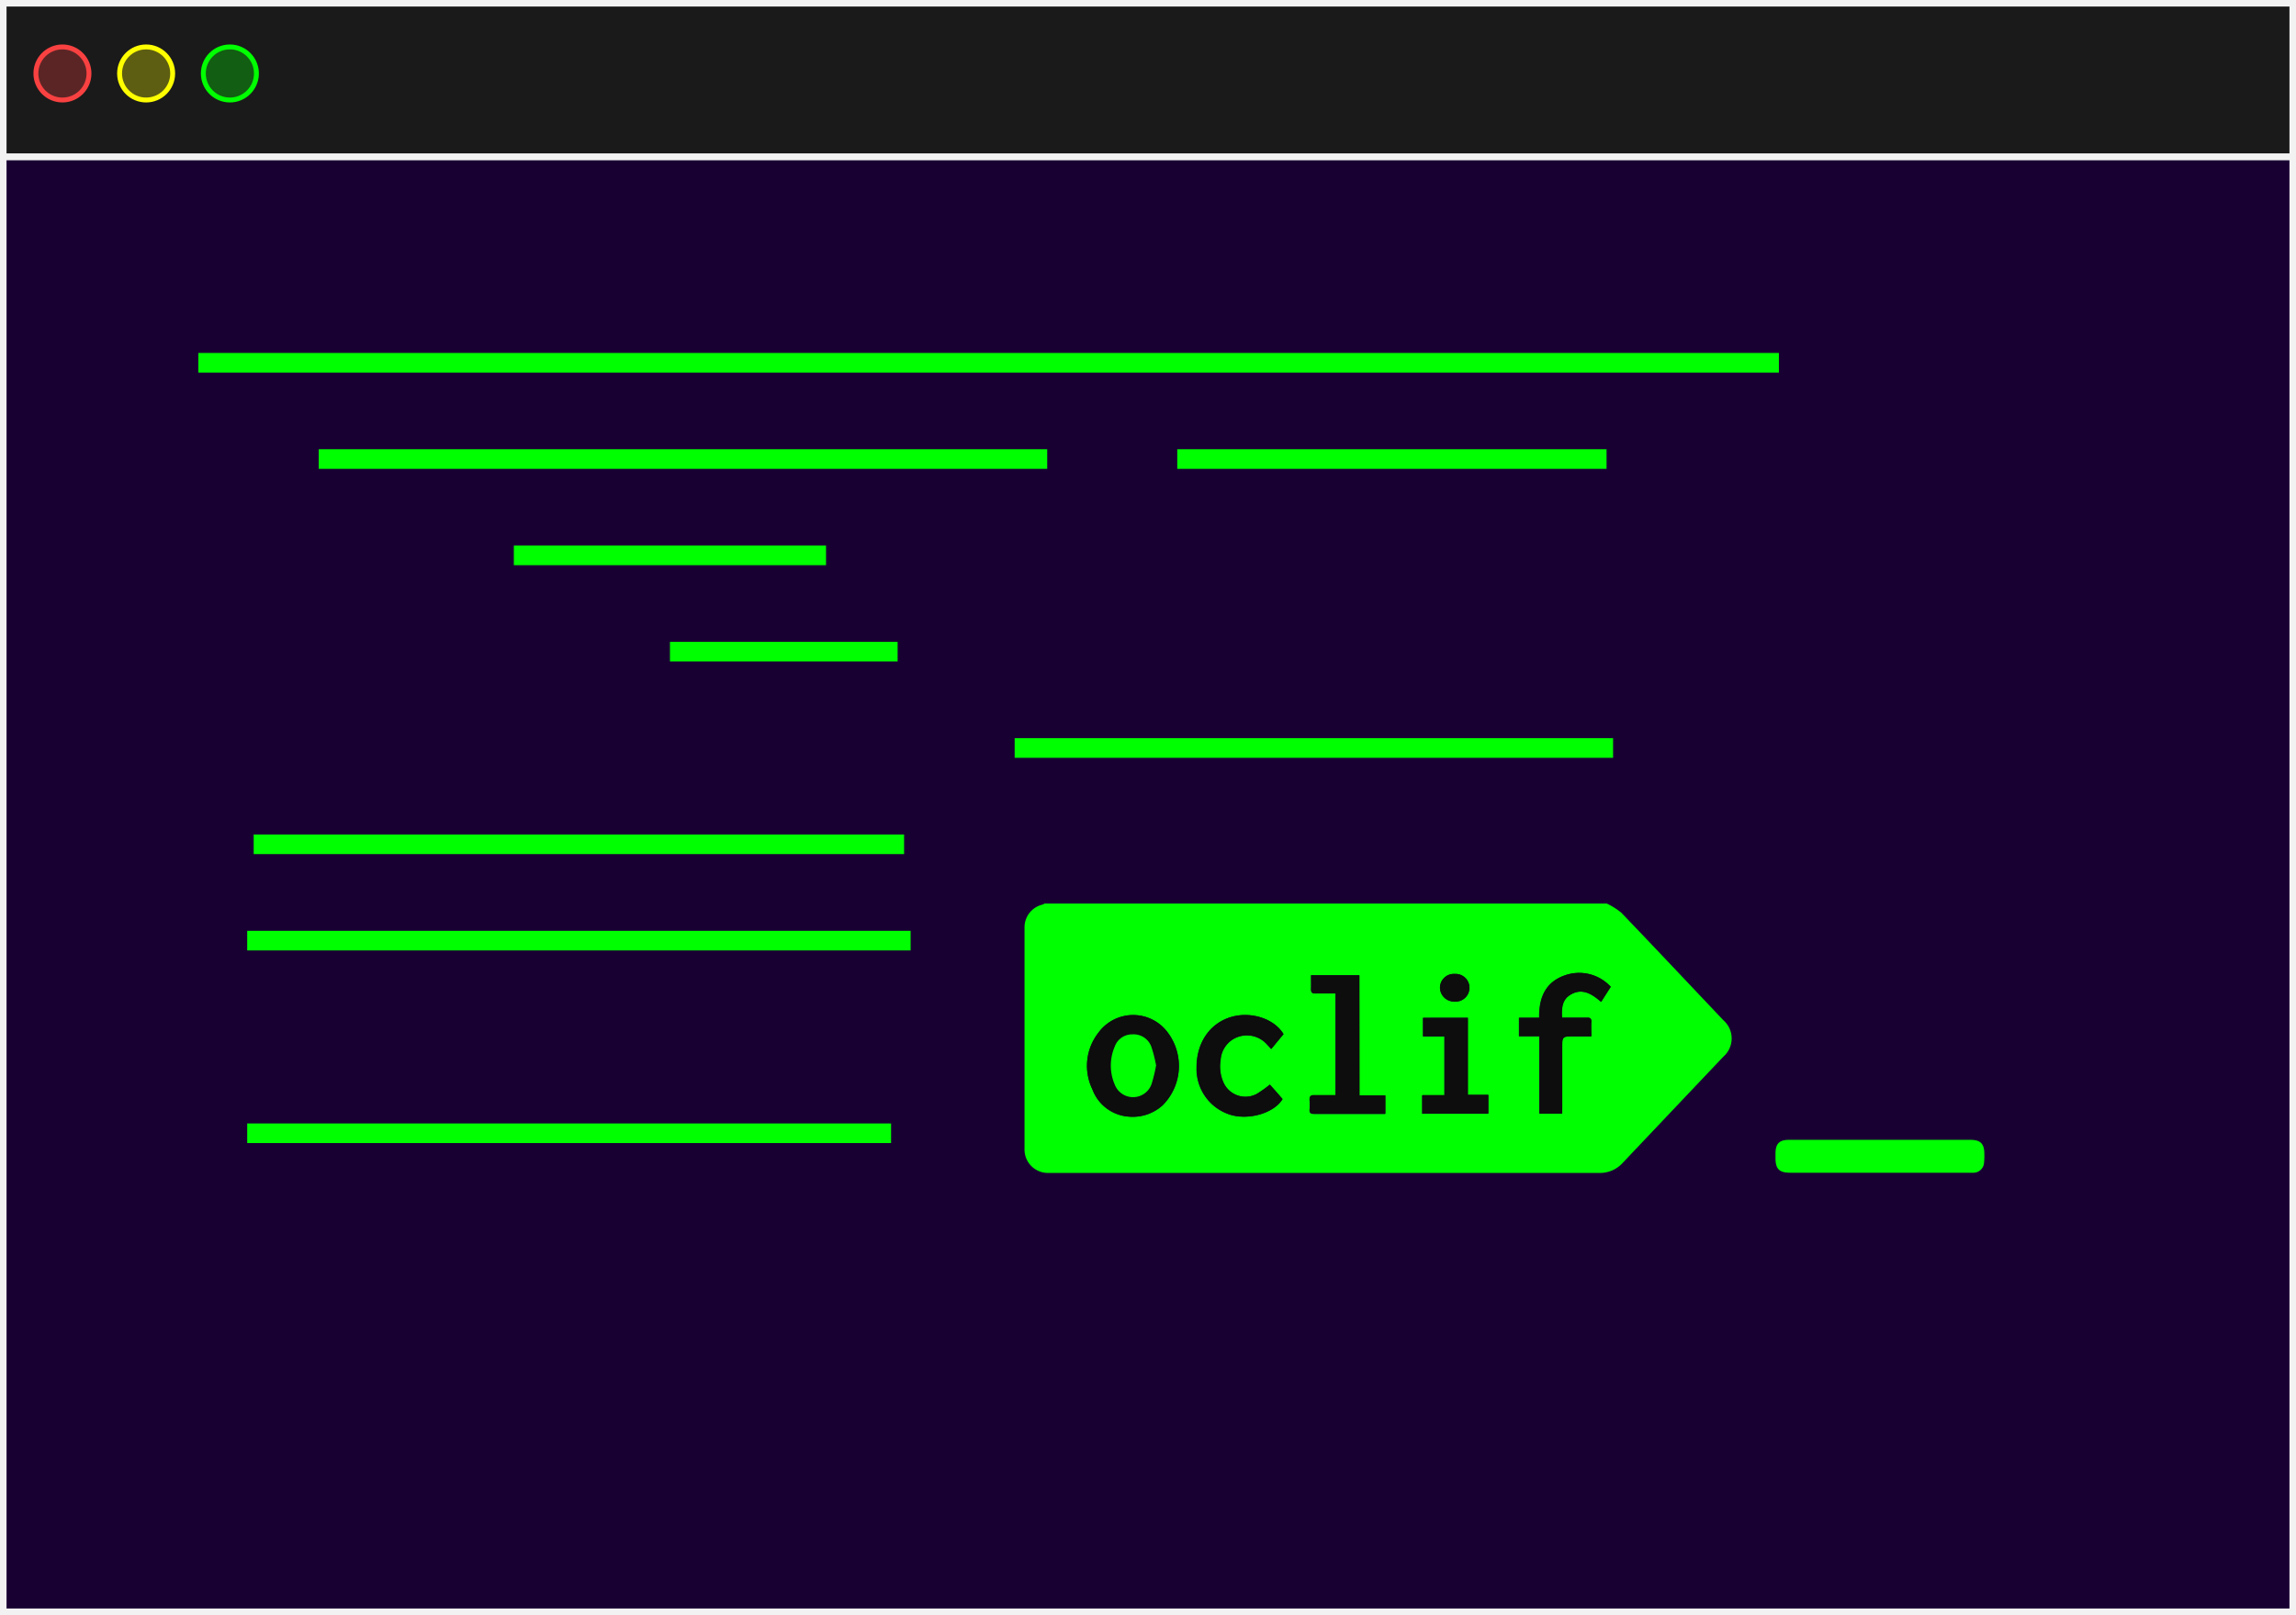 <svg xmlns="http://www.w3.org/2000/svg" viewBox="0 0 351.17 247.09"><rect x="0" y="0" width="351.17" height="247.09" fill="#333333" stroke="none"/><defs><style>.cls-1{fill:#190033;}.cls-2{fill:#1a1a1a;}.cls-10,.cls-11,.cls-3,.cls-8,.cls-9{fill:none;}.cls-3{stroke:#f2f2f2;}.cls-11,.cls-3{stroke-miterlimit:10;}.cls-4{opacity:0.3;}.cls-5{fill:#ff0;}.cls-6{fill:lime;}.cls-7{fill:#f94141;}.cls-8{stroke:#ff0;}.cls-10,.cls-8,.cls-9{stroke-width:0.75px;}.cls-11,.cls-9{stroke:lime;}.cls-10{stroke:#f94141;}.cls-11{stroke-width:3px;}.cls-12{fill:#0d0d0d;}</style></defs><title>oclif_cli</title><g id="Layer_2" data-name="Layer 2"><g id="Layer_2-2" data-name="Layer 2"><rect class="cls-1" x="0.5" y="23.99" width="350.17" height="222.6"/><rect class="cls-2" x="0.5" y="0.5" width="350.17" height="23.49"/><rect class="cls-3" x="0.5" y="0.5" width="350.17" height="23.49"/><rect class="cls-3" x="0.5" y="23.99" width="350.17" height="222.6"/><g class="cls-4"><circle class="cls-5" cx="22.35" cy="11.24" r="4.06"/><circle class="cls-6" cx="35.16" cy="11.24" r="4.06"/><circle class="cls-7" cx="9.55" cy="11.24" r="4.06"/></g><circle class="cls-8" cx="22.35" cy="11.24" r="4.06"/><circle class="cls-9" cx="35.16" cy="11.24" r="4.06"/><circle class="cls-10" cx="9.55" cy="11.24" r="4.06"/><line class="cls-11" x1="30.34" y1="55.5" x2="272.08" y2="55.5"/><line class="cls-11" x1="48.75" y1="70.23" x2="160.17" y2="70.23"/><line class="cls-11" x1="180.06" y1="70.23" x2="245.72" y2="70.23"/><line class="cls-11" x1="78.59" y1="84.97" x2="126.34" y2="84.97"/><line class="cls-11" x1="102.47" y1="99.7" x2="137.29" y2="99.7"/><line class="cls-11" x1="155.19" y1="114.44" x2="246.72" y2="114.44"/><line class="cls-11" x1="38.8" y1="129.17" x2="138.28" y2="129.17"/><line class="cls-11" x1="37.81" y1="143.91" x2="139.28" y2="143.91"/><line class="cls-11" x1="37.81" y1="173.38" x2="136.29" y2="173.38"/><g id="lg9vd0"><path class="cls-6" d="M159.76,138.24h86a10.67,10.67,0,0,1,2.21,1.39c5.25,5.47,10.44,11,15.65,16.49a3.69,3.69,0,0,1,0,5.51q-7.71,8.13-15.41,16.26a4.68,4.68,0,0,1-3.65,1.56q-37.87,0-75.74,0c-2.8,0-5.6,0-8.4,0a3.58,3.58,0,0,1-3.72-3.69q0-16.9,0-33.8a3.56,3.56,0,0,1,2.74-3.56A2,2,0,0,0,159.76,138.24Zm13.14,32.62a6.79,6.79,0,0,0,4.93-1.75,8.51,8.51,0,0,0,.88-11A6.57,6.57,0,0,0,168,158a8.21,8.21,0,0,0-.93,8.63A6.41,6.41,0,0,0,172.9,170.85Zm66-.48v-.92q0-4.53,0-9.07c0-1.83,0-1.83,1.85-1.83h2.61c0-.8,0-1.49,0-2.17s-.19-.71-.72-.69c-1.24,0-2.47,0-3.76,0-.08-1.36,0-2.65,1.15-3.42,1.83-1.21,3.37-.27,4.83,1l1.47-2.3a6.54,6.54,0,0,0-6.51-1.91c-3.31.92-4.48,3.36-4.42,6.64h-3.09v2.83h3.12v11.84Zm-31-2.79V149.2h-7.39c0,.73,0,1.39,0,2.05s.18.76.75.74c1,0,2,0,3,0v15.61c-1.11,0-2.17,0-3.23,0-.61,0-.79.19-.74.76a7,7,0,0,1,0,1.33c-.06.59.15.75.74.75,3.4,0,6.8,0,10.2,0l.64,0v-2.79Zm-11.62-9.37c-1.4-2.34-4.87-3.49-7.89-2.65-3.29.91-5.38,3.89-5.39,7.69a7.35,7.35,0,0,0,5.34,7.35c2.85.78,6.56-.38,7.8-2.45l-1-1.15-.94-1.06a18.19,18.19,0,0,1-2,1.42,3.68,3.68,0,0,1-5.13-1.82,6.05,6.05,0,0,1-.4-3.39,4,4,0,0,1,2.74-3.54,4.12,4.12,0,0,1,4.38,1.2c.2.2.38.41.62.68Zm21.35-2.5v2.86h3.27v9h-3.4v2.82h10.11V167.5h-3.13V155.71Zm4.81-6.72a2.12,2.12,0,0,0-2.19,2.17,2.17,2.17,0,0,0,2.24,2.07,2.12,2.12,0,1,0,0-4.23Z"/><path class="cls-12" d="M172.9,170.85a6.41,6.41,0,0,1-5.81-4.17A8.21,8.21,0,0,1,168,158a6.57,6.57,0,0,1,10.69.09,8.51,8.51,0,0,1-.88,11A6.79,6.79,0,0,1,172.9,170.85Zm3.92-7.82a20.4,20.4,0,0,0-.72-2.88,2.88,2.88,0,0,0-2.88-1.88,2.82,2.82,0,0,0-2.72,1.89,7.35,7.35,0,0,0,0,5.77,3,3,0,0,0,5.65-.09A24.24,24.24,0,0,0,176.82,163Z"/><path class="cls-12" d="M238.94,170.37h-3.46V158.53h-3.12V155.7h3.09c-.06-3.29,1.11-5.72,4.42-6.64a6.54,6.54,0,0,1,6.51,1.91l-1.47,2.3c-1.46-1.27-3-2.21-4.83-1-1.16.77-1.23,2.06-1.15,3.42,1.28,0,2.52,0,3.76,0,.53,0,.77.11.72.69s0,1.37,0,2.17h-2.61c-1.85,0-1.85,0-1.85,1.83q0,4.53,0,9.07Z"/><path class="cls-12" d="M207.95,167.58h3.95v2.79l-.64,0c-3.4,0-6.8,0-10.2,0-.59,0-.8-.16-.74-.75a7,7,0,0,0,0-1.33c-.05-.57.13-.79.74-.76,1.06,0,2.12,0,3.23,0V152c-1,0-2,0-3,0-.58,0-.8-.13-.75-.74s0-1.33,0-2.05h7.39Z"/><path class="cls-12" d="M196.33,158.21l-1.88,2.27c-.24-.26-.42-.48-.62-.68a4.12,4.12,0,0,0-4.38-1.2,4,4,0,0,0-2.74,3.54,6.05,6.05,0,0,0,.4,3.39,3.68,3.68,0,0,0,5.13,1.82,18.19,18.19,0,0,0,2-1.42l.94,1.06,1,1.15c-1.23,2.08-4.95,3.23-7.8,2.45a7.35,7.35,0,0,1-5.34-7.35c0-3.8,2.1-6.77,5.39-7.69C191.46,154.72,194.93,155.87,196.33,158.21Z"/><path class="cls-12" d="M217.68,155.71h6.85V167.5h3.13v2.85H217.55v-2.82h3.4v-9h-3.27Z"/><path class="cls-12" d="M222.48,149a2.12,2.12,0,1,1,0,4.23,2.17,2.17,0,0,1-2.24-2.07A2.12,2.12,0,0,1,222.48,149Z"/><path class="cls-6" d="M287.54,174.39h13.87c1.49,0,2.09.6,2.09,2.11a10.42,10.42,0,0,1-.05,1.46,1.63,1.63,0,0,1-1.57,1.46c-.22,0-.44,0-.67,0h-27.4c-1.67,0-2.25-.57-2.25-2.23,0-.24,0-.49,0-.73,0-1.47.6-2.07,2-2.07Z"/><path class="cls-6" d="M176.82,163a24.24,24.24,0,0,1-.68,2.82,3,3,0,0,1-5.65.09,7.35,7.35,0,0,1,0-5.77,2.82,2.82,0,0,1,2.72-1.89,2.88,2.88,0,0,1,2.88,1.88A20.4,20.4,0,0,1,176.82,163Z"/></g></g></g></svg>